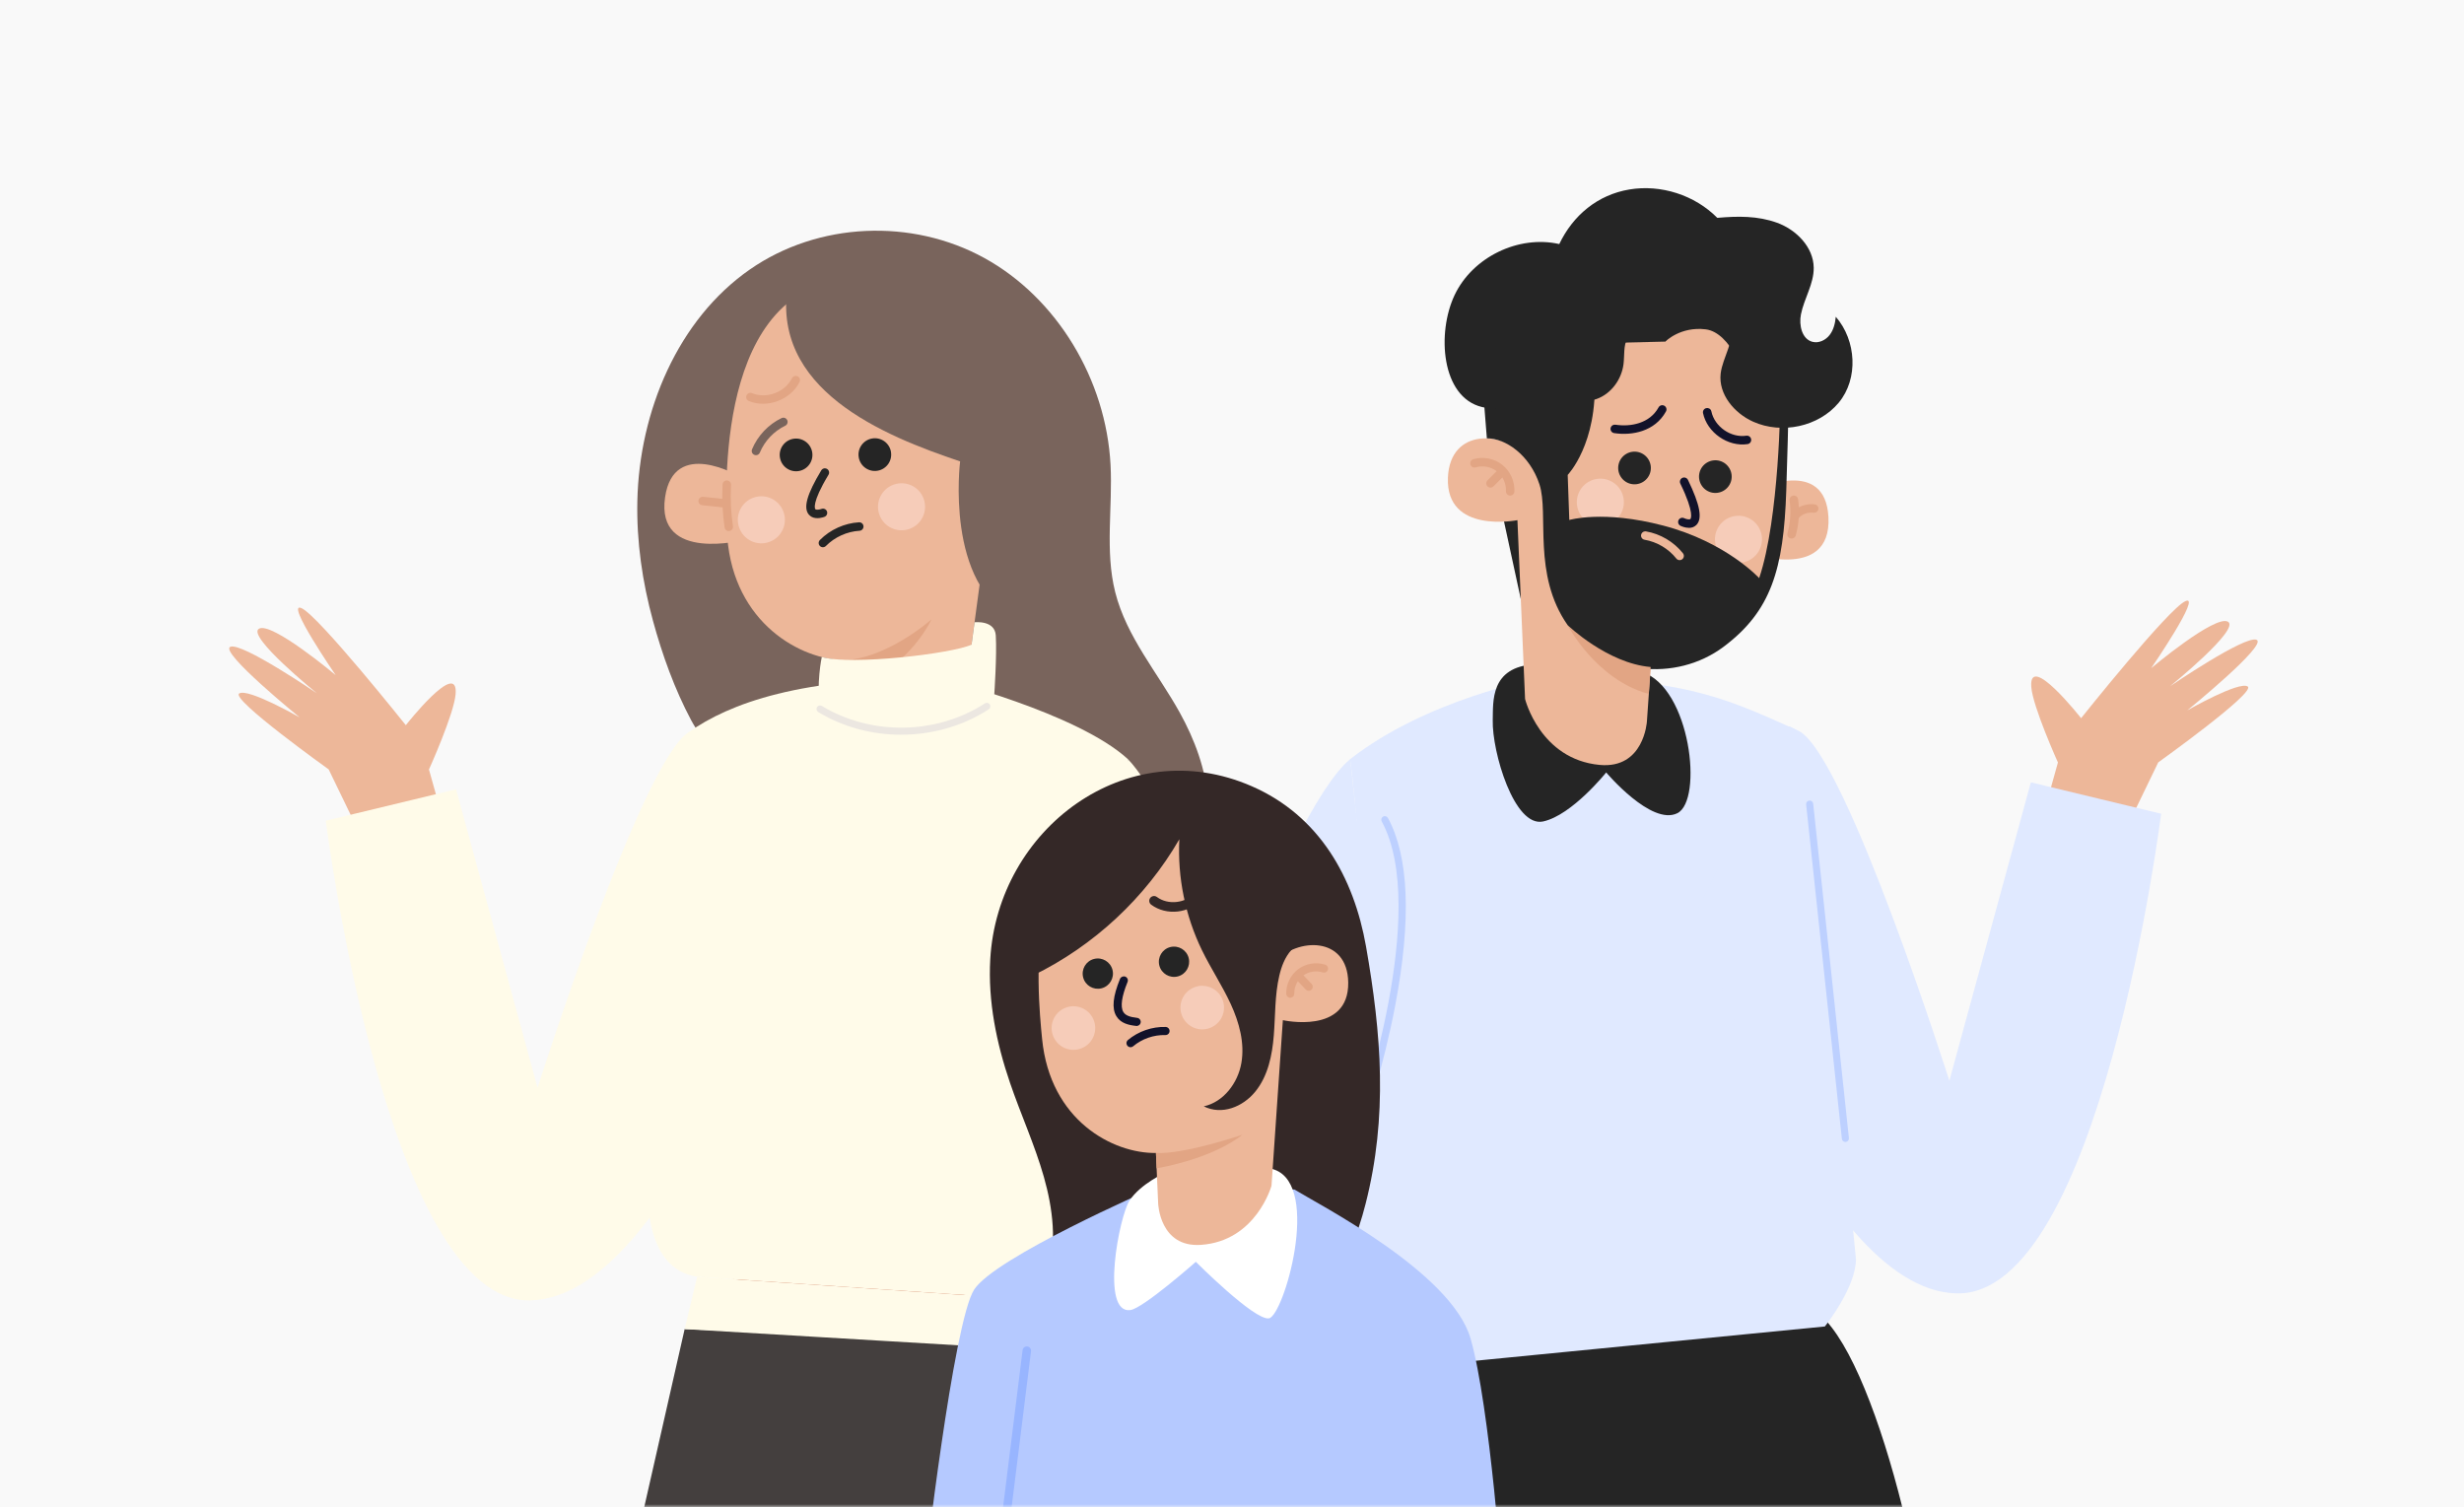 <?xml version="1.0" encoding="UTF-8"?> <svg xmlns="http://www.w3.org/2000/svg" width="430" height="263" viewBox="0 0 430 263" fill="none"> <rect width="430" height="263" fill="#F9F9F9"></rect> <mask id="mask0_122_58796" style="mask-type:alpha" maskUnits="userSpaceOnUse" x="0" y="0" width="430" height="263"> <rect width="430" height="263" fill="#F9F9F9"></rect> </mask> <g mask="url(#mask0_122_58796)"> <path d="M235.621 132.489C224.301 141.727 202.118 204.16 201.382 214.529C200.641 224.897 227.1 254.211 227.1 254.211L237.206 238.28L223.612 212.019L241.676 187.23L235.627 132.489H235.621Z" fill="#E0E9FF"></path> <path d="M231.645 293.891C230.904 287.465 239.781 253.11 244.312 236.735C266.145 231.174 304.75 224.511 315.131 228.713C325.512 232.914 336.586 277.723 336.998 301.306C302.189 301.512 232.387 300.318 231.645 293.891Z" fill="#252525" stroke="#252525" stroke-width="1.5" stroke-linecap="round"></path> <path d="M324.734 228.345L319.389 173.858L313.13 127.212C300.636 121.57 292.621 117.987 268.041 118.481C268.041 118.481 248.904 122.052 235.613 132.489C235.613 132.489 238.147 150.742 237.64 172.22C236.954 201.28 234.075 236.149 243.405 238.849L318.46 231.484C318.46 231.484 323.89 224.705 323.89 219.743L324.734 228.345Z" fill="#E0E9FF"></path> <path d="M355.547 145.902L359.137 133.062C359.137 133.062 354.738 123.324 354.484 119.87C354.027 113.684 363.178 125.332 363.178 125.332C363.178 125.332 378.385 106.257 381.376 104.91C384.36 103.563 375.419 116.595 375.419 116.595C375.419 116.595 386.566 107.227 388.803 108.494C391.04 109.761 378.7 119.765 378.7 119.765C378.7 119.765 391.831 110.799 393.808 111.658C395.785 112.523 381.715 123.966 381.715 123.966C381.715 123.966 390.749 118.801 392.257 119.802C393.765 120.803 376.642 133.043 376.642 133.043L370.043 146.681L355.547 145.908V145.902Z" fill="#EDB799"></path> <path d="M314.136 127.675C322.472 132.773 340.188 188.605 340.188 188.605L354.412 136.522L377.145 142.003C377.145 142.003 366.535 226.341 341.43 225.711C316.324 225.08 295.908 159.521 295.908 159.521L312.282 126.748L314.136 127.675Z" fill="#E0E9FF"></path> <path d="M306.587 85.387C306.587 85.387 318.531 79.69 319.087 90.225C319.693 101.817 304.646 96.361 304.646 96.361L306.587 85.387Z" fill="#EDB799"></path> <path d="M267.851 115.929C259.991 116.374 260.59 122.492 260.504 125.686C260.362 131.173 264.254 144.458 269.303 143.352C274.351 142.246 280.301 134.8 280.301 134.8C280.301 134.8 288.192 144.168 292.721 141.912C297.251 139.657 295.026 119.989 286.561 117.27C278.102 114.551 267.845 115.923 267.845 115.923L267.851 115.929Z" fill="#252525"></path> <path d="M262.135 89.458L265.397 104.535L266.009 88.741L262.135 89.458Z" fill="#252525"></path> <path d="M266.145 122.004L264.81 90.775C264.81 90.775 252.297 93.265 252.68 83.372C253.02 74.555 262.579 75.179 266.577 79.881C266.577 79.881 262.511 48.386 289.137 49.536C315.763 50.685 311.134 86.74 310.053 95.471C308.15 110.844 296.132 116.721 288.068 116.405L287.407 125.903C287.407 125.903 286.919 134.226 279.139 133.484C268.765 132.496 266.151 122.004 266.151 122.004H266.145Z" fill="#EDB799"></path> <path d="M290.62 59.613L279.281 59.885L292.857 49.016L304.337 51.889L304.646 65.934C304.646 65.934 302.119 58.031 297.676 57.475C293.234 56.925 290.62 59.613 290.62 59.613Z" fill="#252525"></path> <path d="M307.111 95.834C306.16 97.892 303.719 98.788 301.662 97.836C299.604 96.885 298.708 94.444 299.66 92.386C300.611 90.329 303.052 89.433 305.109 90.384C307.167 91.336 308.063 93.776 307.111 95.834Z" fill="#F6CCB9"></path> <path d="M283.008 89.359C282.056 91.417 279.616 92.313 277.558 91.362C275.5 90.41 274.604 87.969 275.556 85.912C276.508 83.854 278.948 82.958 281.006 83.909C283.064 84.861 283.96 87.302 283.008 89.359Z" fill="#F6CCB9"></path> <path d="M259.465 76.5C262.733 76.463 266.96 79.386 268.653 84.521C270.346 89.656 267.38 100.259 273.571 109.089C279.757 117.919 292.479 119.087 300.778 112.877C309.076 106.667 311.276 99.363 311.727 85.608C312.178 71.854 312.184 66.663 312.184 66.663L310.695 69.796C310.695 69.796 310.541 90.379 307 100.889C307 100.889 301.266 94.611 290.28 91.726C279.763 88.964 273.862 90.743 273.862 90.743L273.584 82.877C273.584 82.877 278.83 77.452 278.268 65.922L258.68 66.509L259.477 76.494L259.465 76.5Z" fill="#252525"></path> <path d="M282.502 80.888C282.076 82.402 282.953 83.978 284.467 84.41C285.981 84.837 287.557 83.959 287.989 82.445C288.416 80.931 287.538 79.356 286.024 78.923C284.51 78.497 282.935 79.374 282.502 80.888Z" fill="#252525"></path> <path d="M296.608 82.396C296.181 83.91 297.059 85.485 298.573 85.918C300.086 86.344 301.662 85.467 302.095 83.953C302.521 82.439 301.644 80.864 300.13 80.431C298.616 80.005 297.04 80.882 296.608 82.396Z" fill="#252525"></path> <path d="M294.736 92.114C294.025 92.114 293.376 91.812 293.265 91.756C292.901 91.577 292.752 91.132 292.931 90.767C293.111 90.403 293.556 90.248 293.92 90.434C294.248 90.594 294.835 90.724 294.995 90.57C295.032 90.533 295.805 89.668 293.24 84.391C293.061 84.026 293.216 83.581 293.58 83.402C293.945 83.223 294.39 83.377 294.569 83.742C296.682 88.098 297.133 90.526 296.033 91.62C295.65 91.997 295.181 92.121 294.73 92.121L294.736 92.114Z" fill="#12122A"></path> <path d="M287.104 92.721C287.153 92.721 287.197 92.721 287.246 92.733C289.761 93.166 292.109 94.556 293.697 96.552C293.95 96.873 293.895 97.337 293.579 97.59C293.258 97.843 292.795 97.787 292.541 97.472C291.182 95.755 289.161 94.562 286.999 94.191C286.597 94.123 286.325 93.74 286.393 93.339C286.455 92.986 286.758 92.733 287.104 92.721Z" fill="#EDB799"></path> <path d="M263.549 86.486C263.549 86.486 263.524 86.486 263.512 86.486C263.104 86.468 262.789 86.121 262.807 85.707C262.875 84.397 262.27 83.075 261.238 82.266C260.206 81.456 258.785 81.184 257.524 81.561C257.135 81.679 256.721 81.456 256.604 81.061C256.486 80.671 256.709 80.257 257.104 80.14C258.816 79.627 260.75 79.998 262.152 81.104C263.555 82.204 264.371 83.996 264.284 85.782C264.266 86.177 263.938 86.486 263.549 86.486Z" fill="#E2A584"></path> <path d="M260.108 85.09C259.917 85.09 259.731 85.016 259.583 84.874C259.293 84.583 259.293 84.114 259.583 83.829L261.567 81.846C261.857 81.555 262.32 81.555 262.611 81.846C262.901 82.136 262.901 82.606 262.611 82.89L260.627 84.874C260.485 85.016 260.294 85.09 260.102 85.09H260.108Z" fill="#E2A584"></path> <path d="M281.456 74.196C281.592 74.122 281.753 74.091 281.914 74.115C284.527 74.517 287.883 73.93 289.44 71.094C289.638 70.735 290.082 70.606 290.441 70.803C290.799 71.001 290.929 71.452 290.731 71.804C288.803 75.314 284.793 76.056 281.685 75.58C281.283 75.518 281.005 75.141 281.067 74.74C281.104 74.499 281.253 74.301 281.45 74.196H281.456Z" fill="#12122A"></path> <path d="M298.277 71.286C298.469 71.385 298.611 71.564 298.654 71.786C299.21 74.456 302.065 76.439 304.759 76.037C305.161 75.976 305.538 76.254 305.6 76.662C305.661 77.063 305.383 77.44 304.975 77.502C301.546 78.015 297.913 75.488 297.202 72.095C297.116 71.694 297.375 71.304 297.777 71.218C297.95 71.181 298.123 71.212 298.271 71.286H298.277Z" fill="#12122A"></path> <path d="M288.062 116.4C280.462 115.745 273.572 109.09 273.572 109.09C273.572 109.09 278.454 118.581 287.735 121.108L288.062 116.4Z" fill="#E2A584"></path> <path d="M312.721 93.982C312.634 93.99 312.546 93.986 312.462 93.963C312.063 93.858 311.827 93.453 311.937 93.059C312.455 91.201 312.579 89.22 312.302 87.326C312.242 86.923 312.53 86.543 312.94 86.486C313.349 86.422 313.732 86.702 313.786 87.106C314.093 89.201 313.95 91.395 313.379 93.443C313.292 93.749 313.021 93.96 312.722 93.988L312.721 93.982Z" fill="#E2A584"></path> <path d="M313.323 90.727C313.132 90.746 312.934 90.69 312.78 90.564C312.471 90.304 312.431 89.84 312.691 89.533C313.657 88.402 315.236 87.81 316.71 88.021C317.113 88.082 317.388 88.455 317.329 88.854C317.264 89.254 316.884 89.53 316.481 89.476C315.504 89.334 314.462 89.722 313.824 90.477C313.694 90.631 313.509 90.722 313.324 90.74L313.323 90.727Z" fill="#E2A584"></path> <path d="M237.666 195.942C237.598 195.942 237.53 195.93 237.462 195.905C237.14 195.794 236.967 195.441 237.079 195.12C237.202 194.762 249.554 158.83 241.126 143.34C240.965 143.043 241.077 142.666 241.373 142.499C241.676 142.332 242.047 142.45 242.213 142.746C245.871 149.475 246.316 160.412 243.523 175.267C241.453 186.266 238.284 195.435 238.253 195.528C238.166 195.781 237.925 195.942 237.672 195.942H237.666Z" fill="#BDD0FF"></path> <path d="M322.041 199.285C321.733 199.285 321.461 199.051 321.43 198.735L315.195 140.387C315.158 140.047 315.405 139.744 315.745 139.707C316.091 139.67 316.388 139.917 316.425 140.257L322.659 198.606C322.696 198.946 322.449 199.248 322.109 199.285C322.085 199.285 322.066 199.285 322.041 199.285Z" fill="#BDD0FF"></path> <path d="M320.366 55.294C320.261 56.419 319.983 57.574 319.291 58.464C318.599 59.36 317.413 59.935 316.313 59.657C314.453 59.187 313.915 56.746 314.286 54.868C314.836 52.093 316.554 49.548 316.517 46.718C316.474 43.121 313.483 40.087 310.097 38.864C306.711 37.647 303.275 37.702 299.691 38.017C295.761 34.044 289.848 32.141 284.336 33.068C278.825 33.995 274.524 37.548 272.114 42.59C264.983 40.983 256.994 44.87 253.855 51.475C250.716 58.081 251.507 69.296 258.607 71.026C263.142 72.132 268.067 70.556 271.447 67.331C272.911 69.611 276.062 70.532 278.621 69.63C281.173 68.727 283.002 66.206 283.329 63.512C283.514 61.998 283.292 60.373 283.99 59.02C284.639 57.766 286.091 56.969 287.5 57.092C288.909 57.216 290.194 58.254 290.62 59.601C291.869 57.519 293.265 55.659 295.514 54.738C297.763 53.824 300.816 54.516 301.767 56.752C302.911 59.44 300.612 62.295 300.278 65.199C299.864 68.789 302.651 72.114 305.951 73.59C310.943 75.821 317.363 74.486 320.867 70.291C324.37 66.095 323.956 59.403 320.373 55.282L320.366 55.294Z" fill="#252525"></path> <path d="M111.226 87.426C111.566 71.75 118.313 55.74 130.875 47.015C142.789 38.741 159.132 38.055 171.793 45.032C184.46 52.008 193.024 66.25 193.803 81.105C194.192 88.532 192.802 96.139 194.619 103.337C196.577 111.117 202.003 117.364 205.871 124.334C208.503 129.079 210.462 134.325 210.833 139.788C211.209 145.25 209.887 150.953 206.575 155.21C202.386 160.592 195.613 163.07 189.033 164.158C176.186 166.283 162.698 163.972 151.192 157.676C141.108 152.158 134.459 144.113 127.65 134.925C125.314 131.767 122.497 129.209 120.618 125.687C117.733 120.28 115.576 114.28 113.957 108.348C112.097 101.558 111.071 94.495 111.226 87.426Z" fill="#79645C"></path> <path d="M188.382 219.881L188.321 220.932C158.945 231.881 133.321 225.078 124.744 222.137V217.422H170.296L188.382 219.881Z" fill="#C86848"></path> <path d="M197.418 235.138C197.418 235.138 203.566 253.113 204.783 293.018H105.615L119.481 231.938L197.418 235.132V235.138Z" fill="#443F3E"></path> <path d="M196.848 132.49C204.43 140.356 223.925 181.904 225.118 194.812C226.984 215.049 237.044 201.826 237.044 201.826L210.474 230.249L189.465 180.199L196.848 132.49Z" fill="#FFFBE9"></path> <path d="M78.451 147.123L74.861 134.283C74.861 134.283 79.261 124.544 79.514 121.09C79.971 114.905 70.82 126.553 70.82 126.553C70.82 126.553 55.613 107.478 52.623 106.131C49.638 104.784 58.579 117.815 58.579 117.815C58.579 117.815 47.432 108.448 45.196 109.715C42.959 110.981 55.298 120.985 55.298 120.985C55.298 120.985 42.168 112.02 40.191 112.878C38.213 113.743 52.283 125.187 52.283 125.187C52.283 125.187 43.249 120.021 41.741 121.022C40.234 122.023 57.356 134.264 57.356 134.264L63.955 147.901L78.451 147.129V147.123Z" fill="#EDB799"></path> <path d="M120.238 127.739C111.903 132.837 93.811 189.827 93.811 189.827L79.586 137.743L56.853 143.224C56.853 143.224 67.463 227.562 92.569 226.932C117.674 226.302 138.09 160.742 138.09 160.742L120.232 127.739H120.238Z" fill="#FFFBE9"></path> <path d="M121.668 222.816C103.137 219.906 119.894 171.777 119.894 171.777L120.24 127.739C127.173 122.845 139.84 117.988 164.414 118.476C164.414 118.476 187.981 124.371 196.842 132.484C196.842 132.484 207.829 208.74 193.419 227.704L121.661 222.81L121.668 222.816Z" fill="#FFFBE9"></path> <path d="M193.426 227.71C193.426 227.71 194.359 232.394 193.426 236.324L119.475 231.943L121.662 222.816L193.42 227.71H193.426Z" fill="#FFFBE9"></path> <path d="M168.17 122.766L172.329 91.79C172.329 91.79 184.563 95.405 185.076 85.512C185.533 76.701 175.956 76.454 171.55 80.779C171.55 80.779 178.452 49.779 151.833 48.512C125.213 47.245 126.56 83.572 126.844 92.365C127.345 107.849 138.782 114.788 146.846 115.202L146.648 124.718C146.648 124.718 146.376 133.054 154.193 133.023C164.611 132.98 168.164 122.766 168.164 122.766H168.17Z" fill="#EDB799"></path> <path d="M128.947 83.096C128.947 83.096 117.565 76.336 116.063 86.785C114.407 98.272 129.892 94.206 129.892 94.206L128.953 83.096H128.947Z" fill="#EDB799"></path> <path d="M155.474 78.808C155.765 80.359 154.745 81.848 153.194 82.138C151.649 82.429 150.154 81.409 149.87 79.858C149.579 78.314 150.599 76.818 152.15 76.528C153.695 76.237 155.19 77.257 155.48 78.808H155.474Z" fill="#252525"></path> <path d="M141.73 78.863C142.021 80.414 141.001 81.903 139.45 82.193C137.905 82.484 136.41 81.464 136.12 79.913C135.829 78.368 136.849 76.873 138.4 76.583C139.945 76.292 141.44 77.312 141.73 78.863Z" fill="#252525"></path> <path d="M141.688 90.22C141.496 90.121 141.311 89.986 141.15 89.8C140.149 88.608 140.823 86.235 143.319 82.089C143.529 81.737 143.974 81.619 144.332 81.835C144.684 82.045 144.796 82.503 144.586 82.849C141.552 87.872 142.25 88.811 142.281 88.849C142.429 89.022 143.016 88.941 143.362 88.811C143.745 88.669 144.172 88.855 144.314 89.238C144.456 89.621 144.27 90.041 143.893 90.189C143.739 90.251 142.584 90.671 141.681 90.22H141.688Z" fill="#252525"></path> <path d="M150.308 91.234C150.525 91.351 150.673 91.574 150.691 91.839C150.716 92.247 150.407 92.599 149.999 92.624C147.812 92.754 145.674 93.724 144.129 95.281C143.845 95.572 143.375 95.578 143.085 95.281C142.795 94.997 142.795 94.527 143.085 94.237C144.877 92.426 147.367 91.296 149.913 91.147C150.055 91.141 150.197 91.172 150.315 91.234H150.308Z" fill="#252525"></path> <path d="M136.792 72.892C137.036 72.919 137.258 73.069 137.376 73.308C137.553 73.676 137.4 74.119 137.032 74.296C135.056 75.244 133.445 76.951 132.604 78.977C132.451 79.354 132.019 79.537 131.637 79.373C131.261 79.219 131.083 78.785 131.242 78.406C132.216 76.052 134.093 74.063 136.393 72.962C136.522 72.903 136.665 72.877 136.797 72.89L136.792 72.892Z" fill="#79645C"></path> <path d="M151.742 71.605C151.515 71.7 151.346 71.907 151.302 72.17C151.237 72.573 151.511 72.954 151.914 73.018C154.079 73.36 156.112 74.534 157.498 76.234C157.753 76.55 158.22 76.602 158.537 76.335C158.854 76.08 158.9 75.613 158.639 75.296C157.032 73.32 154.663 71.952 152.144 71.557C152.003 71.537 151.859 71.554 151.736 71.604L151.742 71.605Z" fill="#252525"></path> <path d="M126.852 92.605C126.642 92.5 126.487 92.303 126.45 92.049C126.086 89.565 125.968 87.038 126.098 84.535C126.123 84.128 126.469 83.813 126.877 83.837C127.284 83.862 127.599 84.208 127.575 84.616C127.445 87.019 127.556 89.448 127.908 91.833C127.97 92.235 127.686 92.612 127.284 92.673C127.13 92.698 126.982 92.673 126.852 92.605Z" fill="#E2A584"></path> <path d="M122.292 88.101C122.027 87.965 121.854 87.675 121.884 87.36C121.928 86.952 122.292 86.655 122.7 86.698L126.5 87.094C126.908 87.137 127.198 87.502 127.161 87.903C127.118 88.311 126.754 88.608 126.346 88.565L122.546 88.169C122.453 88.157 122.373 88.132 122.292 88.095V88.101Z" fill="#E2A584"></path> <path d="M173.713 87.557C173.46 87.433 173.287 87.161 173.299 86.865C173.374 85.079 174.35 83.367 175.845 82.397C177.341 81.427 179.305 81.236 180.961 81.897C181.338 82.051 181.524 82.478 181.375 82.855C181.227 83.231 180.795 83.417 180.412 83.269C179.194 82.78 177.748 82.922 176.649 83.633C175.549 84.35 174.832 85.604 174.776 86.92C174.758 87.328 174.418 87.643 174.004 87.631C173.899 87.631 173.794 87.6 173.707 87.557H173.713Z" fill="#443F3E"></path> <path d="M177.266 86.482C177.179 86.439 177.093 86.377 177.025 86.296L175.227 84.14C174.967 83.825 175.004 83.361 175.319 83.096C175.634 82.836 176.098 82.873 176.364 83.188L178.162 85.339C178.421 85.654 178.384 86.117 178.069 86.383C177.834 86.575 177.519 86.605 177.266 86.476V86.482Z" fill="#443F3E"></path> <path d="M158.458 69.897C158.557 69.996 158.625 70.126 158.656 70.268C158.736 70.67 158.477 71.059 158.075 71.139C154.738 71.807 151.142 70.589 148.899 68.007C148.633 67.698 148.664 67.234 148.973 66.962C149.282 66.697 149.752 66.734 150.017 67.037C151.877 69.181 155.004 70.243 157.791 69.687C158.044 69.638 158.297 69.724 158.464 69.897H158.458Z" fill="#443F3E"></path> <path d="M138.966 65.596C139.04 65.608 139.12 65.627 139.194 65.664C139.559 65.843 139.713 66.288 139.534 66.653C138.008 69.767 133.868 71.318 130.667 69.977C130.29 69.816 130.111 69.384 130.272 69.007C130.433 68.63 130.865 68.451 131.242 68.611C133.757 69.662 137.007 68.444 138.206 66.004C138.348 65.713 138.663 65.553 138.966 65.596Z" fill="#E2A584"></path> <path d="M146.855 115.203C154.48 115.24 162.556 108.091 162.556 108.091C162.556 108.091 157.841 118.422 146.756 119.924L146.855 115.203Z" fill="#E2A584"></path> <path d="M153.466 89.819C154.226 91.957 156.574 93.07 158.712 92.303C160.85 91.543 161.962 89.195 161.196 87.057C160.436 84.919 158.088 83.807 155.95 84.573C153.818 85.333 152.7 87.681 153.466 89.819Z" fill="#F6CCB9"></path> <path d="M129.003 92.093C129.763 94.231 132.111 95.343 134.249 94.577C136.387 93.817 137.499 91.469 136.733 89.331C135.973 87.199 133.625 86.081 131.487 86.847C129.355 87.607 128.237 89.955 129.003 92.093Z" fill="#F6CCB9"></path> <path d="M143.413 114.657C148.609 116.147 166.121 114.07 169.55 112.501L170.076 108.596C170.076 108.596 173.61 108.176 173.777 110.888C173.987 114.361 173.517 121.152 173.517 121.152C173.517 121.152 167.468 134.912 153.404 134.109C139.341 133.306 143.413 114.657 143.413 114.657Z" fill="#FFFBE9"></path> <path d="M157.401 45.754C170.754 47.212 184.644 69.964 184.644 69.964C184.644 69.964 189.921 114.014 177.365 108.089C164.809 102.163 167.553 80.518 167.553 80.518C154.231 76.044 134.174 67.956 137.566 49.208L157.407 45.748L157.401 45.754Z" fill="#79645C"></path> <path d="M157.277 128.22C152.217 128.22 147.15 126.904 142.787 124.253C142.497 124.074 142.404 123.697 142.577 123.406C142.756 123.116 143.133 123.023 143.424 123.196C152.019 128.412 163.456 128.226 171.878 122.745C172.163 122.56 172.546 122.64 172.731 122.924C172.916 123.209 172.836 123.592 172.552 123.777C168.016 126.731 162.641 128.214 157.271 128.214L157.277 128.22Z" fill="#ECE7E1"></path> <path d="M190.86 228.853C190.81 228.853 190.761 228.853 190.712 228.834C190.378 228.754 190.18 228.414 190.261 228.086L197.509 198.977L187.332 173.303C187.208 172.988 187.363 172.629 187.678 172.5C187.999 172.376 188.351 172.531 188.481 172.846L198.726 198.705C198.775 198.822 198.781 198.958 198.751 199.082L191.453 228.383C191.385 228.667 191.132 228.853 190.854 228.853H190.86Z" fill="#ECE7E1"></path> <path d="M182.86 222.506C184.467 216.938 183.75 210.932 182.162 205.359C180.574 199.785 178.145 194.484 176.273 189.003C173.894 182.057 172.399 174.729 172.813 167.401C174.086 144.724 196.547 127.632 218.47 137.216C230.216 142.351 236.266 153.084 238.391 165.182C241.067 180.42 242.216 194.817 238.305 210.11C236.933 215.474 234.937 220.93 230.921 224.749C226.775 228.685 221.04 230.359 215.541 231.904C209.498 233.603 203.146 235.315 197.029 233.906C190.936 232.503 187.55 226.646 182.872 222.512L182.86 222.506Z" fill="#342827"></path> <path d="M225.892 207.583C229.908 210.073 253.277 221.999 256.62 233.554C260.043 245.374 262.28 277.376 262.28 277.376L244.157 279.656L245.121 310.464H171.862L174.525 278.889L161.32 274.793C161.32 274.793 166.35 230.674 170.008 225.039C173.666 219.404 200.749 207.583 200.749 207.583H225.879H225.892Z" fill="#B5C9FF"></path> <path d="M174.167 276.832C174.167 276.832 174.105 276.832 174.074 276.832C173.666 276.783 173.382 276.412 173.432 276.004L178.455 235.618C178.505 235.21 178.875 234.926 179.283 234.975C179.691 235.025 179.975 235.395 179.926 235.803L174.902 276.19C174.853 276.567 174.538 276.838 174.167 276.838V276.832Z" fill="#98B5FF"></path> <path d="M203.374 204.648C203.374 204.648 199.073 206.557 197.121 209.505C195.347 212.168 191.998 229.364 197.281 228.616C199.518 228.301 208.688 220.201 208.688 220.201C208.688 220.201 218.883 230.433 221.435 230.069C223.987 229.704 230.611 207.058 222.412 204.116C216.739 202.084 203.374 204.654 203.374 204.654V204.648Z" fill="white"></path> <path d="M221.893 206.923L223.877 178.03C223.877 178.03 235.407 180.637 235.283 171.461C235.178 163.286 226.305 163.632 222.493 167.896C222.493 167.896 227.01 138.817 202.324 139.25C177.639 139.682 181.062 173.179 181.859 181.292C183.256 195.578 194.242 201.306 201.725 201.207L202.114 210.019C202.114 210.019 202.368 217.743 209.591 217.242C219.224 216.575 221.893 206.923 221.893 206.923Z" fill="#EDB799"></path> <path d="M207.441 167.184C207.799 168.599 206.946 170.039 205.531 170.398C204.116 170.756 202.676 169.903 202.318 168.488C201.96 167.073 202.812 165.634 204.227 165.275C205.642 164.917 207.082 165.769 207.441 167.184Z" fill="#252525"></path> <path d="M194.144 169.255C194.502 170.67 193.649 172.109 192.234 172.468C190.819 172.826 189.38 171.974 189.021 170.559C188.663 169.144 189.516 167.704 190.931 167.345C192.346 166.987 193.785 167.84 194.144 169.255Z" fill="#252525"></path> <path d="M198.474 179.03C198.783 178.98 199.036 178.733 199.067 178.406C199.11 178.017 198.826 177.67 198.437 177.627C197.102 177.485 196.379 177.176 196.033 176.595C195.489 175.687 195.749 173.877 196.774 171.362C196.923 170.997 196.75 170.583 196.385 170.435C196.027 170.299 195.613 170.466 195.458 170.824C194.21 173.895 194 175.959 194.816 177.324C195.57 178.591 196.997 178.9 198.288 179.036C198.35 179.042 198.412 179.036 198.474 179.036V179.03Z" fill="#12122A"></path> <path d="M203.425 179.215C203.425 179.215 203.425 179.215 203.419 179.215C201.052 179.141 198.655 179.976 196.838 181.496C196.536 181.749 196.499 182.194 196.752 182.497C197.005 182.799 197.45 182.836 197.753 182.583C199.304 181.279 201.355 180.569 203.376 180.631C203.765 180.643 204.093 180.334 204.105 179.945C204.117 179.555 203.815 179.228 203.425 179.215Z" fill="#12122A"></path> <path d="M225.274 174.105C225.62 174.05 225.886 173.747 225.873 173.388C225.842 172.177 226.429 170.979 227.4 170.262C228.37 169.539 229.686 169.323 230.835 169.699C231.212 169.817 231.608 169.619 231.731 169.248C231.855 168.878 231.651 168.476 231.28 168.352C229.698 167.84 227.888 168.13 226.559 169.125C225.231 170.12 224.421 171.763 224.465 173.425C224.477 173.815 224.798 174.124 225.194 174.117C225.225 174.117 225.255 174.117 225.286 174.111L225.274 174.105Z" fill="#E2A584"></path> <path d="M228.493 172.894C228.629 172.875 228.765 172.807 228.87 172.708C229.154 172.436 229.167 171.992 228.895 171.707L227.103 169.823C226.831 169.538 226.38 169.526 226.102 169.798C225.818 170.064 225.805 170.515 226.077 170.799L227.869 172.684C228.036 172.857 228.271 172.931 228.493 172.894Z" fill="#E2A584"></path> <path d="M185.882 158.892C185.622 158.935 185.388 159.102 185.27 159.362C185.079 159.776 185.258 160.27 185.672 160.468C188.582 161.821 192.154 161.5 194.767 159.652C195.144 159.386 195.231 158.867 194.965 158.49C194.699 158.114 194.18 158.033 193.803 158.293C191.703 159.782 188.712 160.054 186.37 158.96C186.209 158.886 186.042 158.867 185.876 158.892H185.882Z" fill="#12122A"></path> <path d="M201.249 156.383C201.045 156.42 200.853 156.525 200.723 156.705C200.445 157.075 200.526 157.594 200.89 157.872C203.572 159.868 207.656 159.399 209.807 156.84C210.103 156.488 210.054 155.963 209.708 155.666C209.355 155.37 208.83 155.419 208.534 155.765C206.958 157.638 203.85 157.996 201.891 156.532C201.7 156.389 201.471 156.34 201.249 156.377V156.383Z" fill="#342827"></path> <path d="M201.73 201.206C206.68 201.478 216.795 198.03 216.795 198.03C216.795 198.03 212.408 201.942 201.848 203.888L201.73 201.206Z" fill="#E2A584"></path> <path d="M206.315 177.343C207.149 179.271 209.386 180.161 211.314 179.327C213.242 178.493 214.132 176.256 213.298 174.328C212.463 172.4 210.227 171.51 208.299 172.344C206.371 173.179 205.481 175.415 206.315 177.343Z" fill="#F6CCB9"></path> <path d="M183.837 180.915C184.671 182.842 186.908 183.732 188.836 182.898C190.763 182.064 191.653 179.827 190.819 177.899C189.985 175.971 187.748 175.082 185.82 175.916C183.892 176.75 183.002 178.987 183.837 180.915Z" fill="#F6CCB9"></path> <path d="M180.266 170.237C190.882 165.072 199.897 156.68 205.811 146.46C205.471 153.115 206.849 159.85 209.765 165.838C211.316 169.02 213.293 171.992 214.776 175.205C216.259 178.425 217.242 182.015 216.636 185.506C216.031 188.997 213.534 192.315 210.074 193.069C213.195 194.638 216.877 193.199 219.077 190.486C221.277 187.773 222.018 184.171 222.296 180.686C222.574 177.207 222.457 173.673 223.254 170.268C223.631 168.649 224.237 167.037 225.349 165.801C226.461 164.565 228.154 163.762 229.792 164.04C228.624 161.154 227.456 158.268 226.288 155.383C224.861 151.855 223.384 148.246 220.826 145.422C215.969 140.065 208.159 138.545 200.929 138.471C196.252 138.421 191.234 138.977 187.663 141.993C185.352 143.945 183.912 146.72 182.787 149.525C180.118 156.174 179.883 163.07 180.273 170.225L180.266 170.237Z" fill="#342827"></path> </g> </svg> 